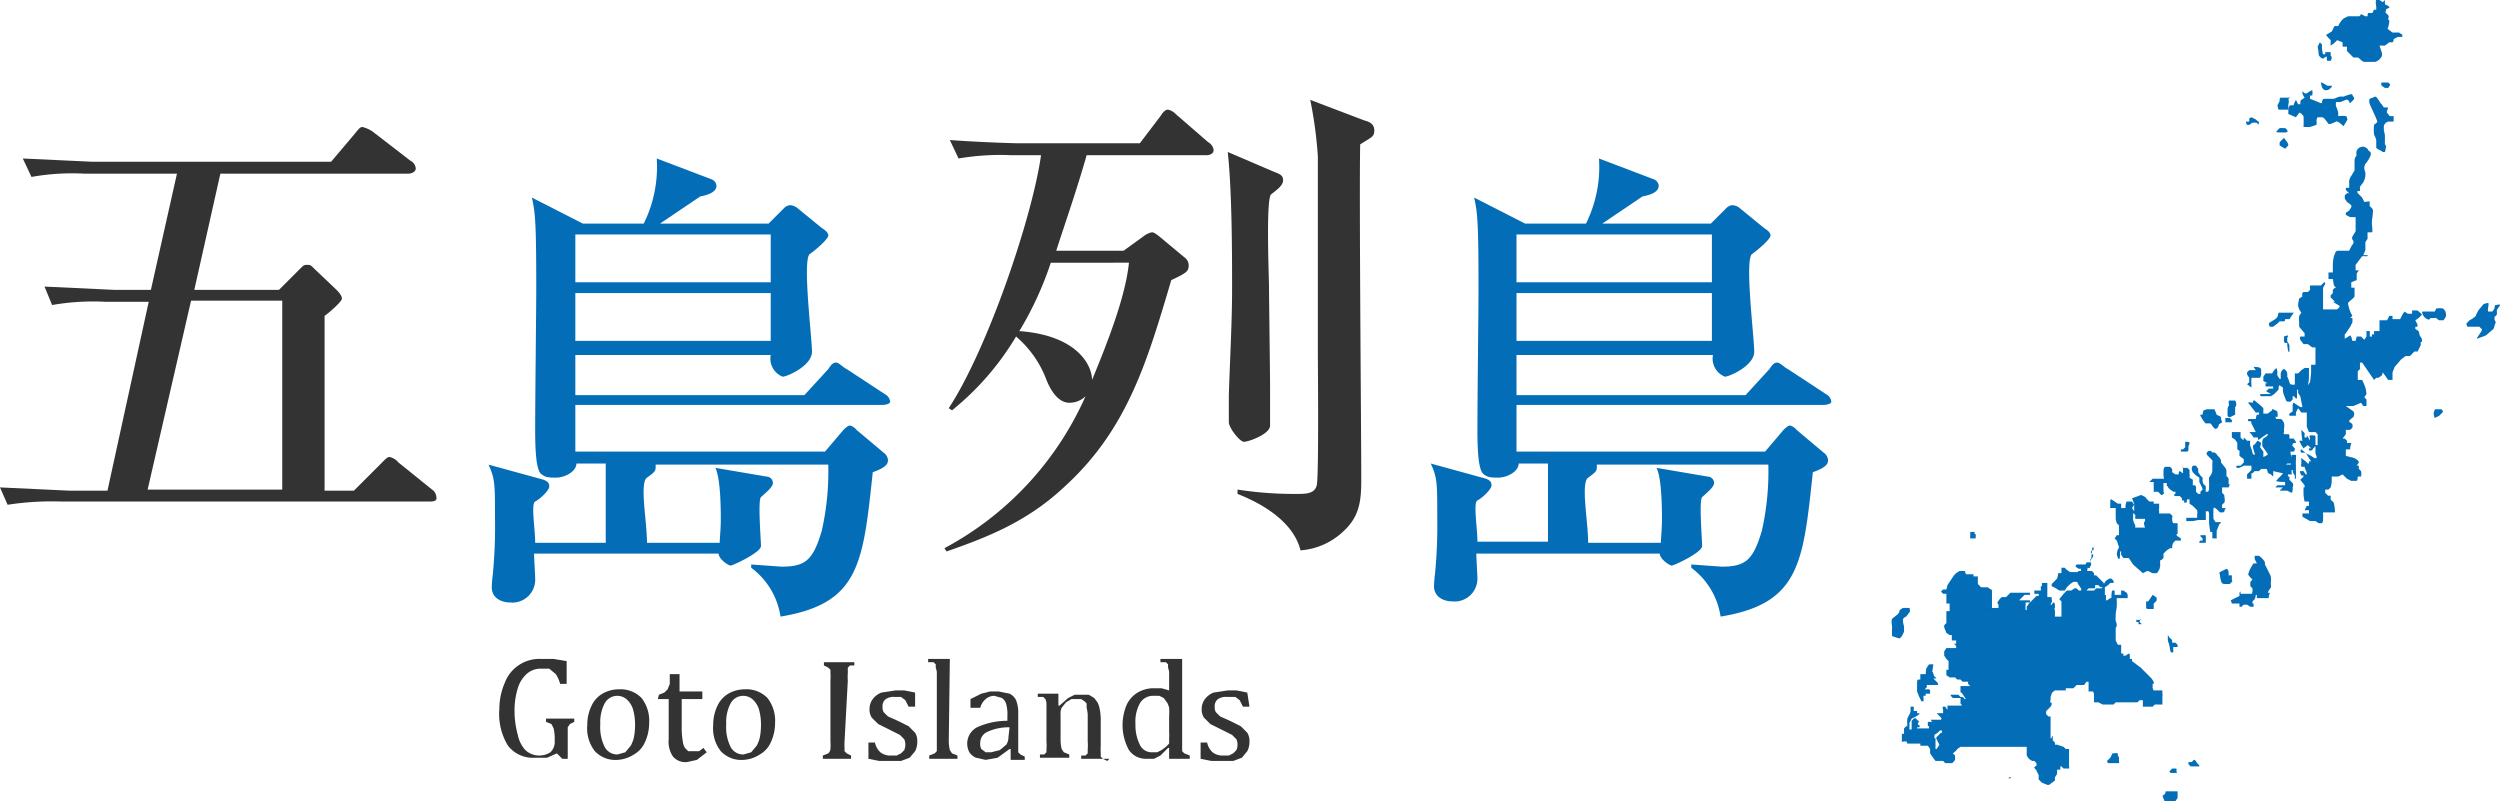 <svg xmlns="http://www.w3.org/2000/svg" width="230.3" height="73.8" viewBox="0 0 230.3 73.8">
  <g id="mh-logo_pc" transform="translate(115.15 36.9)">
    <g id="グループ_1448" data-name="グループ 1448" transform="translate(-115.15 -36.9)">
      <path id="パス_6058" data-name="パス 6058" d="M39.6,46.2H5.6a26.5,26.5,0,0,0-4.9.3L0,44.9l6.4.3H9.9l3.8-17.4h-4a21.8,21.8,0,0,0-4.9.3l-.7-1.7,6.4.3h3.4L16.3,16H7.8a21.1,21.1,0,0,0-4.9.3l-.8-1.7,6.4.3h22l2.2-2.6c.4-.5.5-.6.7-.6a3.076,3.076,0,0,1,.9.4l3.5,2.7a.9.9,0,0,1,.5.7c0,.4-.5.5-.7.5H20.3L17.9,26.7h7.8l1.8-1.8c.5-.5.5-.5.8-.5s.3,0,.7.4l2,1.9c.1.1.5.5.5.8s-1.3,1.4-1.6,1.6V45.2h2.7l2.6-2.6c.4-.4.5-.5.7-.5a1.458,1.458,0,0,1,.8.5l3.1,2.5a.9.9,0,0,1,.4.7C40.3,46.2,39.8,46.2,39.6,46.2ZM26,27.7H17.6l-4,17.4H26Z" fill="#333"/>
      <path id="パス_6059" data-name="パス 6059" d="M81.3,37.3H53v4.3H76l1.7-2c.1-.1.4-.4.6-.4a1.1,1.1,0,0,1,.6.4l2.5,2.1a.9.9,0,0,1,.4.7c0,.4-.3.7-1.4,1.1-.9,8.4-1.2,12.1-8.5,13.3a6.863,6.863,0,0,0-2.7-4.5V52l2.8.2c2.2,0,2.9-.6,3.7-3.3a24.8,24.8,0,0,0,.6-6.1H60.4V43c0,.4-.1.5-.8,1s0,4,0,6h6.7c0-.4.1-1.3.1-2.1s0-3.8-.5-4.8l4.7.8a.6.6,0,0,1,.6.6c0,.4-.8,1-1.1,1.3s0,3.9,0,4.5-2.6,1.8-2.8,1.8-1.1-.6-1.1-1.1h-17c0,.4.1,2,.1,2.3A2.1,2.1,0,0,1,47,55.5c-.8,0-1.7-.4-1.7-1.4a11.7,11.7,0,0,1,.1-1.2,46.968,46.968,0,0,0,.2-5.2c0-3.1,0-3.6-.6-4.9l5.1,1.4c.2.1.5.2.5.6s-.9,1.2-1.3,1.4,0,2.5,0,3.8h6.5V42.7H53.1c0,.7-1,1.3-1.9,1.3s-1-.1-1.3-.3-.6-.9-.6-4,.1-11.2.1-13.1c0-6.3-.1-7-.4-8.4l4.7,2.4h5.6a11.8,11.8,0,0,0,1.2-6l5,1.9a.7.7,0,0,1,.5.6c0,.5-.5.8-1.5,1l-3.7,2.5h10l1.4-1.4a.9.9,0,0,1,.6-.3,1.2,1.2,0,0,1,.7.3L75.7,21c.3.2.6.4.6.7s-1,1.2-1.7,1.7.2,7.7.2,9-2.3,2.3-2.7,2.3a1.78,1.78,0,0,1-1.1-2H53v3.7H74.1L76.3,34c.2-.3.4-.6.7-.6s.6.4,1,.6l3.5,2.3a.9.9,0,0,1,.5.7C82,37.2,81.6,37.3,81.3,37.3ZM71,21.6H53V26H71ZM71,27H53v4.4H71Z" fill="#036eb7"/>
      <path id="パス_6060" data-name="パス 6060" d="M103.5,23.1l1.8-1.3a1.9,1.9,0,0,1,.8-.4c.2,0,.3.1.6.3l2.4,2a.9.9,0,0,1,.4.8c0,.5-.3.7-1.6,1.3-2.2,7.4-4,13.7-9.8,19-3.5,3.3-7.2,4.7-10.9,6l-.2-.3a29.3,29.3,0,0,0,13-14,2.1,2.1,0,0,1-1.5.6c-1,0-1.7-1.1-2.1-2.1a9.7,9.7,0,0,0-2.8-4,25.5,25.5,0,0,1-5.9,6.8l-.3-.2C91,32.1,95.1,20,95.9,14.3H93.2a22.7,22.7,0,0,0-4.9.3l-.8-1.7c2.7.2,5.9.3,6.4.3H105l1.9-2.5c.2-.3.4-.6.7-.6a1.4,1.4,0,0,1,.7.4l3,2.6a1,1,0,0,1,.5.7c0,.4-.4.5-.7.5h-11c-.9,3.2-2.3,7.2-2.8,8.8Zm-6.7,1.1a30.8,30.8,0,0,1-2.9,6.3c5.4.4,6.7,3.2,6.7,4.5,1.7-4.1,3.1-7.9,3.4-10.8Zm20.5-8.4c.5.2.9.3.9.8s-.6.9-1.1,1.3-.2,7.6-.2,8.5.1,7.9.1,9.5v3.3c0,.8-2,1.5-2.4,1.5s-1.4-1.3-1.4-1.8V36.4c.1-3.2.3-6.8.3-9.8s0-8.9-.4-12.6Zm8.4-4.7c.4.1.9.3.9.9s-.2.6-1.3,1.3c-.1,4.9.1,26.4.1,30.8,0,1.9-.1,3.4-1.6,4.8a6.4,6.4,0,0,1-4,1.8c-.4-1.7-2-3.7-5.8-5.2v-.4a34.1,34.1,0,0,0,5.4.4c.9,0,1.7,0,1.9-.8s.1-11.2.1-12.2V14.4a38.7,38.7,0,0,0-.7-5.2Z" fill="#333"/>
      <path id="パス_6061" data-name="パス 6061" d="M168,37.3H139.7v4.3h22.9l1.7-2c.1-.1.4-.4.6-.4a1.1,1.1,0,0,1,.6.4l2.5,2.1a.9.9,0,0,1,.4.7c0,.4-.3.7-1.4,1.1-.9,8.4-1.2,12.1-8.5,13.3a6.863,6.863,0,0,0-2.7-4.5V52l2.8.2c2.2,0,2.9-.6,3.7-3.3a24.8,24.8,0,0,0,.6-6.1H147.1V43c0,.4-.1.5-.8,1s0,4,0,6H153c0-.4.1-1.3.1-2.1s0-3.8-.5-4.8l4.7.8a.6.6,0,0,1,.6.6c0,.4-.8,1-1.1,1.3s0,3.9,0,4.5-2.6,1.8-2.8,1.8-1.1-.6-1.1-1.1H136c0,.4.1,2,.1,2.3a2.1,2.1,0,0,1-2.3,2.1c-.8,0-1.7-.4-1.7-1.4a11.7,11.7,0,0,1,.1-1.2,46.965,46.965,0,0,0,.2-5.2c0-3.1,0-3.6-.6-4.9l5.1,1.4c.2.1.5.2.5.6s-.9,1.2-1.3,1.4,0,2.5,0,3.8h6.5V42.7h-2.7c0,.7-1,1.3-1.9,1.3s-1-.1-1.3-.3-.6-.9-.6-4,.1-11.2.1-13.1c0-6.3-.1-7-.4-8.4l4.7,2.4h5.6a11.8,11.8,0,0,0,1.2-6l5,1.9a.7.7,0,0,1,.5.6c0,.5-.5.8-1.5,1l-3.7,2.5h10l1.4-1.4a.9.9,0,0,1,.6-.3,1.2,1.2,0,0,1,.7.3l2.2,1.8c.3.2.6.4.6.7s-1,1.2-1.7,1.7.2,7.7.2,9-2.3,2.3-2.7,2.3a1.78,1.78,0,0,1-1.1-2H139.7v3.7h21.1L163,34c.2-.3.4-.6.7-.6s.6.4,1,.6l3.5,2.3a.9.9,0,0,1,.5.7C168.7,37.2,168.3,37.3,168,37.3ZM157.7,21.6h-18V26h18Zm0,5.4h-18v4.4h18Z" fill="#036eb7"/>
      <g id="グループ_1446" data-name="グループ 1446">
        <path id="パス_6062" data-name="パス 6062" d="M216.3,1.5h1c.1,0,.2-.2.2-.2l.4.2h.2c0-.1,0-.3.1-.3h.3c.1,0,.1-.2.2-.3h.2V.6s-.1-.5,0-.6h.3l.3.2.2-.2V.4s.5.2.4.3-.3.1-.3.2-.1.3,0,.3l.2.2c.1.1,0,.3,0,.4s.1-.1.1.2a2.7,2.7,0,0,1-.1.5c0,.1-.1.1,0,.2l.4.3h.6l.3.2v.2h-.4l-.4.2a.367.367,0,0,1-.1.3h-.3l-.4.3h-.5l.2.6a.6.6,0,0,1,0,.4,1,1,0,0,1-.6.5h-1c-.2,0-.5-.4-.6-.4h-.4l-.6-.6h0V4.3h-.4V3.9l-.5-.2L215,4l-.3.2a.5.5,0,0,1,0-.2V3.7s-.5-.5-.4-.5l.5-.3c.1-.1.2-.6.4-.5h.2a1.791,1.791,0,0,1,.5-.7Z" fill="#036eb7"/>
        <path id="パス_6063" data-name="パス 6063" d="M213.9,4.1v.3a2.5,2.5,0,0,0,.1.6h.2V4.8h.5v.3a.5.5,0,0,1,.1.2.6.6,0,0,1-.1.3h-.3c-.1,0,0-.4-.1-.4l-.3.2c-.1,0-.4-.2-.4-.4a5.638,5.638,0,0,0-.1-.7l.2-.4Z" fill="#036eb7"/>
        <path id="パス_6064" data-name="パス 6064" d="M213.9,7.6l.5.3h.4c.1.1-.3.4-.4.4a.4.4,0,0,1-.5-.3C213.8,7.8,213.8,7.5,213.9,7.6Z" fill="#036eb7"/>
        <path id="パス_6065" data-name="パス 6065" d="M219.4,7.6h.6l.2.2-.2.3h-.3l-.3-.2S219.3,7.6,219.4,7.6Z" fill="#036eb7"/>
        <path id="パス_6066" data-name="パス 6066" d="M218.8,8.9c.2,0,.5.7.6.7l.2.3h.4c0,.1-.2.4-.1.5s.2.3.3.3h.3v.5H220a.6.6,0,0,0-.4.4V12a3.5,3.5,0,0,1,.1.5V13a2.4,2.4,0,0,0,0,.3.349.349,0,0,1,.1.2,2.8,2.8,0,0,1-.1.5h-.2c-.1-.1-.6-.3-.6-.4v-.7a2.7,2.7,0,0,0-.2-.5,3.6,3.6,0,0,1,0-.9c.1-.1.3-.2.3-.3s-.7-1.6-.7-1.6-.1-.4,0-.5Z" fill="#036eb7"/>
        <path id="パス_6067" data-name="パス 6067" d="M216.7,8.7c0,.2.3.3.1.5l-.3.3c-.1,0-.1-.4-.4-.3l-.5.2h-.4a.9.9,0,0,0,0,.4,3,3,0,0,1,.2.6v.3s.8-.1.8.1.1.2,0,.3l-.3.5c0,.1-.5-.5-.7-.4s-.6.3-.7.2-.4-.6-.6-.6h-.4a.7.7,0,0,0-.1.3,2.5,2.5,0,0,1,0,.4l-.6.2h-.6a10,10,0,0,0,0-1s-.3-.4-.4-.3l-.3.4-.7-.3V10s.1-.3.2-.3h.3V9.6l.2-.4.2.4h.2s0-.4.1-.4l.3-.2a1.466,1.466,0,0,1-.2-.4V8.4l.2.2h.2a2.186,2.186,0,0,1,.5-.3,1.1,1.1,0,0,1,0,.5h-.2v.3l.5.2.5.2h.1s0-.4.2-.4h.9l.5-.2h.4S216.6,8.6,216.7,8.7Z" fill="#036eb7"/>
        <path id="パス_6068" data-name="パス 6068" d="M210.8,9.1a.7.7,0,0,1,0,.5v.5h-.9a2,2,0,0,1-.1-.4l.2-.4c0-.1,0-.3.1-.3h.9Z" fill="#036eb7"/>
        <path id="パス_6069" data-name="パス 6069" d="M210.4,12.7l.3.4c.1.2.1.2.1.3l-.3.3-.5-.3v-.3Z" fill="#036eb7"/>
        <path id="パス_6070" data-name="パス 6070" d="M210,11.8h.4c.1,0,.2,0,.3.2s0,.1-.1.2H210c-.2,0-.3,0-.3-.1Z" fill="#036eb7"/>
        <path id="パス_6071" data-name="パス 6071" d="M218.2,13.9c.3.1.2.4.1.6a2.8,2.8,0,0,1-.4.6.8.8,0,0,0-.1.4,1.4,1.4,0,0,0,.1.4v.3a1.8,1.8,0,0,1-.2.6l-.3.4v.4h-.2s-.1,0,0,.2l.4.4.2.4h.1s.4-.1.4,0a2.1,2.1,0,0,0,0,.4s.3.2.3.4a5.4,5.4,0,0,1-.1.9v.3c0,.1.1.8,0,.8h-.4V22l-.2.3V23a2.5,2.5,0,0,1-.2.5h.4a.2.2,0,0,1,0,.1h-.5l-.3.4-.3.4v.5h.3l-.2.3v.6l-.5.2v.5h.3v.8c0,.1-.4.4-.5.5s-.1.1-.1.2a5.9,5.9,0,0,0,.2.7l.2.4-.2.2h.2a1.9,1.9,0,0,1,0,.4l-.2.4-.2.3-.2.3c0,.1-.1,0-.1.1v.4l.5-.3c.1,0,.2.5.2.5h.3l.1-.4h.4l.3.3.2-.3v-.5h.3a3.3,3.3,0,0,1,0,.5h.2v-.2h.2v-.3h.5v-1h.7l.2-.4h.3v.3h.7l.2-.4.2-.3.3.2h.4v-.3h.5c.1.1.4.3.4.4l-.3.3-.3.2.2.4v.2h-.2v.2l.3.2a1.7,1.7,0,0,1,.1.4l.2.3a.7.7,0,0,1,0,.3H223v.3h0l-.3.6s-.3-.1-.4.1l-.3.3h-.4l-.4.3-.6.7-.2.5V35H220l-.5-.7a1,1,0,0,1-.1.3l-.3.2h-.2l-.2.2-1.1-1.6h-.3v-.2h.1V34l-.2.2V35h.4a6.9,6.9,0,0,1,.3.7,3.7,3.7,0,0,1,.1.6l-.2.3h0l.2.2v.6h-.3l-.2-.3-.7.3h-.7l.7.5a.5.5,0,0,1,0,.5c-.1.1-.4.3-.4.4s.3.2.3.3a.6.6,0,0,1,0,.3l-.2.2h-.4V40l-.3.4h.2l.2.2a.5.5,0,0,1,0,.2h.4a2.7,2.7,0,0,1-.1.4v.2h-.4V42l.8.2c.1.1.4.2.4.4l-.2.3h.2a2.3,2.3,0,0,0,0,.3l.2.2a1.3,1.3,0,0,1,0,.5h-.3s0,.3-.1.4h-.5l-.4-.2-.4-.4-.4.2h-.6v.5a3.6,3.6,0,0,1-.1.5l-.2.2h-.3v.3l.3.3a.112.112,0,0,1,.2.1V46c0,.1.3.2.3.4a3.5,3.5,0,0,1,.1.8H214a5.9,5.9,0,0,1,0,.6.6.6,0,0,1-.1.4h-.3l-.3-.2h-.5l-.7-.4v-.3h.6a1.5,1.5,0,0,0,0-.3h-.4l.2-.4h.2v-.4h-.4a3.8,3.8,0,0,1-.1-.7v-.6h.1v-.2l-.4-.5.2-.2c.1,0,.1-.2.1-.2H212s-.2-.4-.1-.4h.3l.2.3h.1a1,1,0,0,0-.1-.4.9.9,0,0,1-.1-.3H212a.6.6,0,0,1,0-.3v-.4s-.1-.1,0-.1l.4.3.2.2h.1v-.2h.2l-.2-.3-.3-.5H212c-.1-.1-.1-.3,0-.3l.5.4.4.2.3.2h.2V42a.6.6,0,0,1-.1-.3v-.6l-.2.2s-.1.2-.2.2h-.2v-.2h.2l-.3-.3-.4.3L212,41l-.2-.4h.3a7.1,7.1,0,0,1-.1-1l.3.3a.7.7,0,0,1,0,.2.4.4,0,0,0,0,.2h.2v-.2l.2.3v.2l.1-.2s-.1-.3,0-.3h.2s.3,0,.3.1V41h.2V40l-.2-.2h-.6l-.2-.5V38H212l-.3-.4-.2.4v.3h-.6a.3.3,0,0,1,0-.2l.3-.2v-.5s0-.3.1-.3l.3.2.3.2h.2l-.2-1-.2-.3v-.3h-.1v.8h-.1l-.2-.2h-.1v.3l-.2.2h-.2a.2.2,0,0,1-.2-.1l-.2-.5a1.8,1.8,0,0,1-.1-.4q0-.3,0-.3l-.3-.2c-.1,0-.1.3-.1.4l-.4.4-.3.2h-.9c-.1,0-.1-.2-.1-.2h1l-.5-.3h.1l.2-.2h.4v-.2h-.7v-.3h.2l-.4-.2v-.4l.2-.3h.6l.2-.3.2-.2a1.5,1.5,0,0,1,.1.4.6.6,0,0,0,0,.3l.2.3h.1v-.5s.1-.4.3-.4a.5.5,0,0,1,.3.4,1.9,1.9,0,0,1,0,.3,2.3,2.3,0,0,1,.2.5.5.5,0,0,0,.1.2s.4.1.4,0v-1h.3l.3-.3.3-.2h.4v.9a3.3,3.3,0,0,1-.1.7l.2-.3s.1-.8.1-.9v-.7h.4V32H213l-.4-.3h-.4l-.3-.4a.4.4,0,0,1,0-.3h.4v-.3l-.5-.6v-.3a4.3,4.3,0,0,1,0-.7l.2-.3a1.3,1.3,0,0,1-.3-.7,4.4,4.4,0,0,1,.1-.6l.3-.2s-.1-.3.1-.4h.4l.2-.2a1.6,1.6,0,0,0,0-.2v-.2h1l.3-.3a.1.1,0,0,1,.1.1,1.466,1.466,0,0,1-.2.4v2h1.3l.2-.2s.1-.1-.1-.2l-.5-.3h.2l-.4-.4v-.2l.2-.2v-.3l.2-.2h.1l-.2-.2-.1-.6h-.4v-.6h.4v-.5a4.142,4.142,0,0,1,.1-1c.1-.2.1-.4.3-.5h1.1l.2-.4.2-.3v-.2s-.2-.2-.1-.4l.3-.5V20h-.5l-.4-.2v-.2l.3-.2.2-.3v-.2l-.4-.3-.2-.3V18l.2-.2h.2l-.3-.3v-.2h.3a4.2,4.2,0,0,0,0-.6,1.1,1.1,0,0,1,.2-.5l.3-.5v-.9a.8.8,0,0,1,.2-.5.585.585,0,1,1,1.1-.4Z" fill="#036eb7"/>
        <path id="パス_6072" data-name="パス 6072" d="M223.2,28.7h1.1s.1-.3.2-.3h.5a.6.6,0,0,1,.3.4.8.8,0,0,1,0,.4l-.2.3h-.4c-.1,0-.3-.3-.4-.2h-.4c-.1.1-.1.2-.3.1a.781.781,0,0,1-.4-.4Q223.05,28.7,223.2,28.7Z" fill="#036eb7"/>
        <path id="パス_6073" data-name="パス 6073" d="M229.2,27.9c.1,0,0,.5,0,.5a.9.9,0,0,0,0,.3h.4l.2-.3c0-.1,0-.3.1-.3s.4-.1.4,0-.3.4-.3.5a1,1,0,0,1,0,.4l-.2.2a.5.5,0,0,0,0,.2c0,.1.1.2.1.3s-.1.2-.1.3a1.4,1.4,0,0,1-.1.3l-.7.6-.8.3a.1.1,0,0,1,0-.1l.2-.3.2-.3c0-.1.1-.2,0-.2l-.2-.2h-1.1a1.1,1.1,0,0,1-.1-.3l.3-.3s.6-.3.6-.5l.2-.4.5-.6Z" fill="#036eb7"/>
        <path id="パス_6074" data-name="パス 6074" d="M224.3,37.7h.6c.1.1.2.2.1.3l-.3.3-.4.2a.8.8,0,0,1-.1-.5Z" fill="#036eb7"/>
        <path id="パス_6075" data-name="パス 6075" d="M209.9,28.8h1.4l-.2.3c-.1.1-.1.2-.2.3h-.4c0,.1,0,.2-.1.2H210l-.2.2-.4.3h-.3s-.2-.3,0-.4l.5-.3.2-.2Z" fill="#036eb7"/>
        <path id="パス_6076" data-name="パス 6076" d="M210.7,30.9c.1,0,.1.1,0,.2v.3a.3.3,0,0,0,.1.2.6.6,0,0,1,.1.4c0,.1,0,.4,0,.4h-.1a3.5,3.5,0,0,1-.1-.8h-.2a.3.3,0,0,1-.1-.3V31Z" fill="#036eb7"/>
        <path id="パス_6077" data-name="パス 6077" d="M207.6,33.8c.1,0,.5,0,.6.1s.1.1.1.3v.3a1.3,1.3,0,0,1-.1.3h-.8V35a.8.8,0,0,0,0,.3v.4l-.4-.3.2-.2v-.4l-.2-.3v-.2l.2-.2h.6Z" fill="#036eb7"/>
        <path id="パス_6078" data-name="パス 6078" d="M207.4,10.8l.4.2c.2.2.3.2.3.3a.349.349,0,0,1-.1.2.2.2,0,0,0-.2-.2h-.3l-.3.2H207a.494.494,0,0,1-.1-.3h.3v-.3Z" fill="#036eb7"/>
        <path id="パス_6079" data-name="パス 6079" d="M205.4,36.9h.5a.5.5,0,0,1,.1.3c0,.2,0,.2-.1.3v.7l-.4.2a.219.219,0,0,1-.3-.1v-.5s0-.3.1-.4S205.2,36.9,205.4,36.9Z" fill="#036eb7"/>
        <path id="パス_6080" data-name="パス 6080" d="M203.3,37.7h.7l.2.5c.1.1.4.1.4.3s.1.3.1.4l-.3.2c0,.1-.1.4-.3.4s-.4-.5-.5-.5h-.4c-.1,0-.6-.8-.5-.8h.2a1.1,1.1,0,0,1,.1-.4Z" fill="#036eb7"/>
        <path id="パス_6081" data-name="パス 6081" d="M207.1,37.1c.1-.1.3,0,.4,0s0-.3.2-.2l.6.5.2.2v.5h.4l.4-.3s0-.2.1-.1.4.1.4.3a1,1,0,0,1,0,.4h-.2l.1.2h.4c.1,0,.3.3.3.4a1,1,0,0,1,0,.5v.3s-.1.2.1.2h.3c.1,0,.1.1.1.2v.2h.4l.2.3a.1.1,0,0,1,0,.1h-.2s-.2.2-.1.3l.2.2a.367.367,0,0,1-.1.3H211a1.4,1.4,0,0,0,.1.5.8.8,0,0,1,.1.4l-.2.2h-.3l-.1.1h.3s.2,0,.2.1a3.705,3.705,0,0,1,0,.4v.3s.1.1,0,.1h-.3a.139.139,0,0,0,0,.2h.1a2.994,2.994,0,0,1,0,.3l.3.3c.1.1,0,.3,0,.5s0,.3-.1.4l-.4-.2H210l.3-.3h-.7l.2-.2h.7v-.3s-.8,0-.8-.1.6-.6.6-.7l-.9-.2a2,2,0,0,1,0,.5l-.2-.2s-.3-.1-.3-.2a.7.7,0,0,0-.1-.3h-.5l-.2.2h-.4l-.2.2h-.1v.5H207v-.4l.2-.2.2-.2v-.4h-.7l-.4.2h-.2a.1.1,0,1,1,0-.2h.3l.3-.3v-.3l-.4-.3v-.5a.2.2,0,0,1-.2-.2v-.5l-.2-.3-.3-.2v-.5h.8v.5l.2.2h.1v-.2l.3.3h.3a1.1,1.1,0,0,0,0,.5,3.5,3.5,0,0,1,.2.6.215.215,0,0,0,.2.2c.1,0-.3-.8-.1-.9s.3-.4.4-.4l.3.2-.1.4.3.4v.5s.5-.2.4-.3l-.5-.7v-.4a.494.494,0,0,1,.1-.3l.3-.2s.2-.2.1-.2h-.1l-.3.2-.4.3H208v-.2h-.4l-.2-.3-.2-.2h.6l-.2-.4-.2-.4s0-.2-.1-.2h-.2a.6.6,0,0,1,0-.2h.7a1.6,1.6,0,0,1,.1-.4h.2V38h-.3Z" fill="#036eb7"/>
        <path id="パス_6082" data-name="パス 6082" d="M205.6,38.7v.2H205v-.4h.4Z" fill="#036eb7"/>
        <path id="パス_6083" data-name="パス 6083" d="M211.1,41.9h.4a3.4,3.4,0,0,1,0,.5,3.8,3.8,0,0,0,0,.5v.4h-.2c-.2,0-.3,0-.3-.1v-.3a1.9,1.9,0,0,0,0-.5A1.75,1.75,0,0,0,211.1,41.9Z" fill="#036eb7"/>
        <path id="パス_6084" data-name="パス 6084" d="M211.2,43.3h.3a2.4,2.4,0,0,1,0,.3v.5h-.1v-.3A.781.781,0,0,1,211.2,43.3Z" fill="#036eb7"/>
        <path id="パス_6085" data-name="パス 6085" d="M203.8,41.7c.2-.1.4.1.5.3a.9.9,0,0,1,.3.4v.2l.4.5a.6.6,0,0,1,.1.3c0,.2,0,.3,0,.4s.2.2.2.3v.5h.1a1,1,0,0,1-.1.3h-.6v.5l.2.2c0,.1.1.6,0,.7l-.2.2a.1.1,0,0,0,0,.1v.2h.3c0,.1.1.1,0,.1s0,.2-.2.3h-.3l-.3-.3-.3-.2h.1a.367.367,0,0,0-.1.3v.2a1.5,1.5,0,0,0,0,.3v.3l.2.3h.5c0,.1-.2.2-.2.3l-.2.5v.6a.1.1,0,0,1,0,.1h-.4V49h-.2c0-.1-.1-.7-.1-.8v-.8s0-.3-.1-.3h-.2v.8h-.7l-.5.1h-.6v-.3h1v-.3a1,1,0,0,0,0-.4l-.4-.4-.3-.2h0V46h-.2c-.1.1,0,.3-.1.3h-.2v-.2H201v-.2l-.2-.2h-.5v-.2h.1v-.2h-.2l-.4-.3-.2-.3v-.2h-.3v.8a.139.139,0,0,1,0,.2c-.1.1-.1.1-.2.1l-.3-.3h-.3s-.1.1-.1-.1v-.8H198l.3-.3h1c.1,0,0-.2,0-.2v-.5s0-.4.2-.4h.4l.2.2v.3l.3.2h.3c0-.1,0-.3.1-.3l.3.2V43s-.1,0,0,.1h.4l.2.2v.4a.3.3,0,0,1,0,.2V44l.3.2a2.2,2.2,0,0,1,0,.3v.2h.2a.3.3,0,0,1,.1.2v.2a.6.6,0,0,0,0,.2l.2.2h.2v-.2l.2-.2a.7.7,0,0,0-.1-.3l-.2-.4V44l-.3-.2-.3-.3a1,1,0,0,1-.1-.3.7.7,0,0,1,.1-.3h.3l.2.3v.3l.2.3.2.2a2.3,2.3,0,0,1,0,.3.6.6,0,0,0,.1.3l.2.2V45a.9.9,0,0,0,0,.3h.2a.5.5,0,0,0,.1-.3v-.6a1.7,1.7,0,0,1,0-.4l.2-.3a.9.9,0,0,0,.1-.4v-.6a.8.8,0,0,0,0-.3l-.3-.3-.2-.2a.269.269,0,0,1,.5-.2Z" fill="#036eb7"/>
        <path id="パス_6086" data-name="パス 6086" d="M201.3,40.7c.2,0,.4,0,.4.1a.9.9,0,0,1-.1.3v.3c0,.1,0,.1-.1.2h-.6v-.2h.2l.2-.2v-.5Z" fill="#036eb7"/>
        <path id="パス_6087" data-name="パス 6087" d="M202.7,49.3h.5V50h-.6s0-.2.1-.2h.2v-.2l-.2-.2Z" fill="#036eb7"/>
        <path id="パス_6088" data-name="パス 6088" d="M207.6,51.9h.3l-.2-.4v-.3h.4a2.1,2.1,0,0,1,.5.5c.1.2,0,.3.1.4l.4.8a.8.8,0,0,1,.1.3,1.7,1.7,0,0,1,0,.3,2.1,2.1,0,0,0,0,.4.7.7,0,0,1,0,.2l-.2.3-.1.2h.2l-.1.3v.2h-1.1v-.3h-.1a1,1,0,0,1-.1.4l-.2.2v.2h.1a2.91,2.91,0,0,1,0,.3h-.3l-.3-.2h-.2c-.2,0-.2.1-.3.2h-.2v-.3h-.7l-.1-.3.4-.2.4-.2v-.2s0-.2.1-.2v.2h1c.1,0,.1-.3.1-.3v-.2l-.2-.2v-.4l.2-.2s-.4-.4-.4-.5A3.128,3.128,0,0,1,207.6,51.9Z" fill="#036eb7"/>
        <path id="パス_6089" data-name="パス 6089" d="M205.1,52.4c.1,0,.2.2.2.3V53h.3v.4c0,.1.1.2,0,.2l-.2.2h-.5a.319.319,0,0,1-.3-.3,2.3,2.3,0,0,1-.1-.5c0-.1-.1-.3,0-.3Z" fill="#036eb7"/>
        <path id="パス_6090" data-name="パス 6090" d="M197.2,45.6c.1,0,.5.2.5.3l.3.3h.4v.2h.5v.4a.7.7,0,0,0,0,.3v.2h1l.2.2a.2.2,0,0,1,0,.2v.2a.7.7,0,0,0,.1.3h.4v1h-.1c0,.1,0,.1.1.2l.3.2v.2h-.5l-.2.2a2,2,0,0,0-.1.3.8.8,0,0,1,0,.2h-.2l-.3.2-.3.3v.4l-.2.2H199a3.5,3.5,0,0,0,0,.5,1.8,1.8,0,0,1-.1.4l-.2.3h-.4c-.1,0-.3-.2-.5-.2l-.4.2-.9-.8-.4-.6h-.5l-.2-.3v-.3h-.1v.3s0,.4-.1.4-.2-.4-.2-.5a2.6,2.6,0,0,1,.1-.4.349.349,0,0,0,.1-.2l-.2-.6-.2-.2.2-.3h.2v-.9l-.2-.2a2.6,2.6,0,0,1-.1-.4v-1h-.5a.3.3,0,0,1,0-.2v-.5a.1.1,0,0,1,.1-.1l.3.2.3.2h.3v.4h.4v-.2a1.4,1.4,0,0,1,.1-.4h.5l.2.3-.2.3h0l.2.3v.2h-.1v.6a3.4,3.4,0,0,0,.2.5v.2h.9a1.6,1.6,0,0,1-.1-.4.349.349,0,0,1,.1-.2v-.2h-.9v-.4h-.1v-1l-.2-.5S197,45.7,197.2,45.6Z" fill="#036eb7"/>
        <path id="パス_6091" data-name="パス 6091" d="M198.6,55c.1,0,.1.4,0,.4l-.2.2a2.7,2.7,0,0,0,0,.3v.2h-.5s-.2,0-.2-.1v-.6h.2l.2-.3.2-.3Z" fill="#036eb7"/>
        <path id="パス_6092" data-name="パス 6092" d="M199.9,58.8c.1,0,.2.2.2.2v.2h.3l.2.2v.2h-.4v.5H200a.7.7,0,0,1-.1-.3,2.7,2.7,0,0,0-.1-.5,1.3,1.3,0,0,1-.1-.4v-.4Z" fill="#036eb7"/>
        <path id="パス_6093" data-name="パス 6093" d="M192.8,50.4a.187.187,0,0,1,0,.3h-.1a.349.349,0,0,0-.1.2l.2.2a.2.2,0,0,1,0,.2l-.2.3a.8.8,0,0,0,0,.2c0,.1.1.2,0,.3s0,.1-.1.2-.2-.1-.2.1-.1.1,0,.2h.4l.2.2V53h.2l.4.4.3.3v.4h-.3l-.2-.2H193v.3h-.6l-.2.2h.7l.2-.2h.5l.2-.2v-.2l.2-.3.3-.2h.2l.2.2a.7.7,0,0,1,0,.2h-.3l-.2.2-.3.2v.7h.1v.5h.1l.3-.2h.1s0-.7.1-.7h.2v.4h.6v-.4h.2l.3.2a.7.7,0,0,1,.1.2v.3h-1a1.1,1.1,0,0,0,0,.3v.4a5.8,5.8,0,0,1-.1.7v.3a1.5,1.5,0,0,0,0,.4,1.3,1.3,0,0,1,.1.4c0,.1-.1.2-.1.3V59l.2.4h.3v.8h.2v.2h.2l.3-.2c.1,0,.1.2.1.2v.3h.2v.2l.8.6.6.6.4.4.2.3V63h-.1v.4c.1.1,0,.1.1.2h.8v.3a.9.9,0,0,1,0,.3v.7h-.7l-.2.2h-.9v-.6h-.3l-.2.2h-2l-.2.2h-1l-.4-.2h-.4V64a.494.494,0,0,0-.1-.3h-.4v-.9h-.2l-.2.3h-.7l-.3.3h-.7v.2h-1s-.3.2-.3.3a2.2,2.2,0,0,1-.1.3v.3s-.1.2,0,.2.1.1.1.2a.6.6,0,0,1-.1.2l-.2.2-.2.2a.8.8,0,0,0,0,.3l.2.2h.2v2h.1s0-.2.1-.2v.4l.2.2a1,1,0,0,1,0,.2h.2l.6.2.2.2h.3v1.6a.3.3,0,0,1,0,.2h-.5l-.2-.2h-.1v.3h-.3v.4l-.2.3v.3l-.4.3a.3.3,0,0,1-.3.1l-.5-.2-.3-.3v-.4l-.2-.4c0-.1-.2-.2-.2-.3s.2-.1.2-.2v-.2l-.2-.2h-.2l-.3-.2-.2-.3v-.8h-6.1l-.3.2c0,.1-.4.4-.4.4l.2.2V70s-.2.3-.3.3h-.6l-.2-.2h-.7l-.3-.4-.2-.3V69l-.2-.3h-.7v-.2h-1.2a.31.31,0,0,0-.1-.2h-.2s-.3.1-.2-.1v-.6h.2v-.5l.2-.2h.1a6.1,6.1,0,0,1,0-.7l.2-.4a.8.8,0,0,0,.1-.3v-.4h.3v.2a.3.3,0,0,0,0,.2h.3v.2h.1s.2,0,.1.1l-.3.2-.4.2-.2.4v.6h.2v-.8l.2-.2a.139.139,0,0,1,.2,0l.2.2h.1c0,.1-.1.1-.1.2v.2h.1a.138.138,0,0,1,0,.2h-.2a.2.2,0,0,0,0,.1h.6v.3h.4v.2h.1l.2-.2h.1l.2.2a.2.2,0,0,1,0,.1v.2H178V68h.3v1h.1l.2-.3a.138.138,0,0,0,0-.2l-.2-.4a.2.2,0,0,1,0-.2l.2-.2.2-.2h.1v-.2h-.2l-.2.2-.3.2v.5s-.1.2-.2.1l-.2-.2-.2-.2h-.2v-.1h-.2l-.1-.1c-.1-.1,0-.3,0-.4s-.1-.1,0-.2h.6v-.2h-.1a2.2,2.2,0,0,1,0-.4h.4s-.2-.2-.1-.2h.9a.138.138,0,0,0,0-.2l-.2-.2-.2-.2h.6v-.3s-.1-.3,0-.3h.2l.2.3V65h1.3a.1.1,0,0,0,0-.1s-.1,0-.1-.2v-.4h-.7l-.2-.2V64h.7l.2.2h.2l.2.2h.1l-.2-.3-.2-.3h-.1v-.6h.9l-.2-.2v-.2h-.5l-.2-.2h-.3l-.2-.2h-.5l-.3-.2v-.5h.2v-.8l-.2-.2-.2-.3V60l.2-.3h.9v-.2l-.2-.2h.2V59h-.4v-.5h-.2l-.3-.2-.2-.5v-.2l.2-.2V56.3h.3v-.7h-.3v-.9H179l-.2-.2.2-.2h.3a2.7,2.7,0,0,0,.1-.4l.2-.3.4-.6.2-.2.3-.2h.5l.1.3h.7v.2h.4v.7l.3.3h.6l.3.2c.1,0,.1.1.1.2v2.1H183a.6.6,0,0,0,0,.2V56h1.1v-.3a.349.349,0,0,1-.1-.2l.2-.3.2-.2h.4l.2-.2.2-.2H187v.2h-.5l-.3.3-.2.2h1v.2h-.4v.3a1.6,1.6,0,0,0,0,.4h.1v-.3l.2-.3.3-.3.2-.2.2-.2h.2a.6.6,0,0,0,0-.2h-.4v-.3h.6a.6.6,0,0,0,0-.2V54h.1v-.3h.5V55h.3c.1,0,.1,0,.1.2a.4.4,0,0,1,0,.3.3.3,0,0,0-.1.2h.1s.1-.2.2-.2a.3.3,0,0,1,.1.2V56a.139.139,0,0,0,0,.2v.6h.6V55.4l-.2-.2.4-.5.3-.3h.4l.3-.2h.2l.2.2h.2a.2.2,0,0,0,0-.2l-.2-.3c-.1-.1-.1-.3-.2-.3H191l-.3.2-.3.3-.2.3h-.5l-.3-.2L189,54v-.2l.3-.3.2-.2a2.6,2.6,0,0,0,.1-.5h.3v-.5h.3l.2.2.3.2h.7s.1-.1,0-.1h.3a1.7,1.7,0,0,0,0-.2h-.2l-.3-.2a.31.31,0,0,1,.1-.2h.8a.31.31,0,0,0,.1-.2h.4s-.1-.3,0-.3S192.7,50.3,192.8,50.4Z" fill="#036eb7"/>
        <path id="パス_6094" data-name="パス 6094" d="M197.1,56.9c.1.1,0,.3,0,.4h0l.2.2H197v-.2h-.2v-.2h.4Z" fill="#036eb7"/>
        <path id="パス_6095" data-name="パス 6095" d="M199.5,72.9h1.1v.6l-.2.3h-1l-.2-.5A.437.437,0,0,0,199.5,72.9Z" fill="#036eb7"/>
        <path id="パス_6096" data-name="パス 6096" d="M201.6,70.4l.2.2h.8v-.1l-.2-.2-.2-.3h-.1l-.2.2h-.3Z" fill="#036eb7"/>
        <path id="パス_6097" data-name="パス 6097" d="M200.5,70.9v.2s.1.1,0,.1H200c-.1,0-.2-.1-.1-.2l.2-.2h.4Z" fill="#036eb7"/>
        <path id="パス_6098" data-name="パス 6098" d="M200.8,70.5v.1h0Z" fill="#036eb7"/>
        <path id="パス_6099" data-name="パス 6099" d="M194.6,69.4c.2,0,.5-.1.5.1s.1.2.1.3v.3a.6.6,0,0,1,0,.2h-1a.349.349,0,0,1-.1-.2l.3-.3Z" fill="#036eb7"/>
        <path id="パス_6100" data-name="パス 6100" d="M185.1,71.6h.1s.1,0,0,.1H185Z" fill="#036eb7"/>
        <path id="パス_6101" data-name="パス 6101" d="M181.5,49h.4v.2h.1a.8.8,0,0,1,0,.2h0v.2h-.5a1.8,1.8,0,0,1,0-.3Z" fill="#036eb7"/>
        <path id="パス_6102" data-name="パス 6102" d="M175.3,56h.6s.1.3,0,.4l-.3.4s-.3.1-.3.3a2.2,2.2,0,0,0,.1.6v.5l-.2.4c-.1.1-.1.2-.3.2l-.6-.2a6.4,6.4,0,0,1,0-.8c0-.2-.1-.6,0-.8l.5-.4a.6.6,0,0,0,.2-.4Z" fill="#036eb7"/>
        <path id="パス_6103" data-name="パス 6103" d="M178,61.9c.1,0,.1.3.2.4l.2.2h-.3l.2.2.2.2c0,.1.1.1,0,.2h-1v.2h0l-.2.2h.4s.1,0,.1.2v.2h-.4a.5.5,0,0,0,0,.2h-.2a.3.3,0,0,0,0,.2v.3H177l-.2-.4-.2-.5v-.8s0-.3.1-.3h.2v-.5h.5s0-.5.1-.6l.2-.3h.4Z" fill="#036eb7"/>
      </g>
      <g id="グループ_1447" data-name="グループ 1447">
        <path id="パス_6104" data-name="パス 6104" d="M52.3,69.9h-.5l-.5-.5-.9.4H49.3a2.9,2.9,0,0,1-2.5-1.1,5.6,5.6,0,0,1-.8-3.4,6.1,6.1,0,0,1,.5-2.4,3.4,3.4,0,0,1,3.3-2.2H51l1.2.2V63h-.6a3.1,3.1,0,0,0-.4-.9l-.6-.5h-.9a1.9,1.9,0,0,0-1.2.5,2.9,2.9,0,0,0-.8,1.3,6.8,6.8,0,0,0-.3,2.1,8.3,8.3,0,0,0,.3,2.2,2.9,2.9,0,0,0,.7,1.4,1.88,1.88,0,0,0,2.3.2,1.3,1.3,0,0,0,.4-1v-.4a4.1,4.1,0,0,0-.1-.8l-.2-.4-.5-.2v-.3h2.6v.3l-.4.2-.2.3h0v2.9Z" fill="#333"/>
        <path id="パス_6105" data-name="パス 6105" d="M56.9,70a2.6,2.6,0,0,1-2.1-.8,3.4,3.4,0,0,1-.7-2.4,4,4,0,0,1,.4-1.8,2.5,2.5,0,0,1,1-1.1,3,3,0,0,1,1.5-.4,2.7,2.7,0,0,1,2.1.8,3.4,3.4,0,0,1,.7,2.3,4.2,4.2,0,0,1-.4,1.8,2.4,2.4,0,0,1-1,1.1,3.1,3.1,0,0,1-1.5.5Zm-1.6-3.3a4.1,4.1,0,0,0,.4,2.1,1.3,1.3,0,0,0,1.2.7l.7-.2.5-.6a2.8,2.8,0,0,0,.3-.8,5.6,5.6,0,0,0,.1-1,5.1,5.1,0,0,0-.2-1.6,2,2,0,0,0-.6-.9,1.316,1.316,0,0,0-2,.4,3.7,3.7,0,0,0-.4,1.9Z" fill="#333"/>
        <path id="パス_6106" data-name="パス 6106" d="M60.7,64l.5-.2.3-.3.2-.5v-.9h.9v1.6h2.1v.7H62.8v2.9a7.7,7.7,0,0,0,.1,1,1.4,1.4,0,0,0,.2.6l.3.3h1l.4-.3.3.4-.9.7-.9.2a1.5,1.5,0,0,1-1.3-.5,2.4,2.4,0,0,1-.4-1.6V64.4h-1Z" fill="#333"/>
        <path id="パス_6107" data-name="パス 6107" d="M68.5,70a2.6,2.6,0,0,1-2.1-.8,3.4,3.4,0,0,1-.7-2.4,4,4,0,0,1,.4-1.8,2.5,2.5,0,0,1,1-1.1,3,3,0,0,1,1.5-.4,2.7,2.7,0,0,1,2.1.8,3.4,3.4,0,0,1,.7,2.3,4.2,4.2,0,0,1-.4,1.8,2.4,2.4,0,0,1-1,1.1A3.1,3.1,0,0,1,68.5,70Zm-1.6-3.3a4.1,4.1,0,0,0,.4,2.1,1.3,1.3,0,0,0,1.2.7l.7-.2.5-.6a2.8,2.8,0,0,0,.3-.8,5.6,5.6,0,0,0,.1-1,5.1,5.1,0,0,0-.2-1.6,2,2,0,0,0-.6-.9,1.316,1.316,0,0,0-2,.4A3.7,3.7,0,0,0,66.9,66.7Z" fill="#333"/>
        <path id="パス_6108" data-name="パス 6108" d="M77.8,68.3a4.9,4.9,0,0,0,0,.6v.3l.2.2.4.2v.3H75.8v-.3l.5-.2a.6.6,0,0,0,.2-.4,4.4,4.4,0,0,0,0-.7V62.7a4.6,4.6,0,0,0,0-.7v-.3l-.2-.2-.4-.2V61h2.8v.3h-.4l-.2.2V62a4.4,4.4,0,0,0,0,.7Z" fill="#333"/>
        <path id="パス_6109" data-name="パス 6109" d="M84.3,65.1h-.6l-.3-.6-.4-.3h-.6a1.3,1.3,0,0,0-.8.2.8.8,0,0,0-.3.7.9.9,0,0,0,.1.5l.4.4.9.4,1,.5.6.6a1.4,1.4,0,0,1,.2.8,1.9,1.9,0,0,1-.2.9l-.5.6-.8.3H81l-1-.2V68.4h.6a1.7,1.7,0,0,0,.5.9,1.5,1.5,0,0,0,1,.3h.5l.4-.2.3-.3a1.3,1.3,0,0,0,0-1l-.4-.4-1-.5-1-.5-.6-.6a1.4,1.4,0,0,1-.2-.8,1.5,1.5,0,0,1,.3-.9,1.8,1.8,0,0,1,.8-.6l1.3-.2h.8l1,.2Z" fill="#333"/>
        <path id="パス_6110" data-name="パス 6110" d="M87.4,68.3a3.9,3.9,0,0,0,.1.8l.2.3.5.2v.3H85.6v-.3l.5-.2.2-.2V61.9a2.2,2.2,0,0,0-.1-.4v-.3L86,61h-.5v-.3h2Z" fill="#333"/>
        <path id="パス_6111" data-name="パス 6111" d="M93.1,69H93l-1.1.8-1.1.2-.9-.2a1.4,1.4,0,0,1-.6-.5A1.7,1.7,0,0,1,90,67a6.7,6.7,0,0,1,2.8-.6V66a3.5,3.5,0,0,0-.1-1.1,1,1,0,0,0-.4-.6l-.7-.2a1.2,1.2,0,0,0-.8.3,1.6,1.6,0,0,0-.5.8h-.9v-.8l1-.5.8-.2H92l1,.2a1.3,1.3,0,0,1,.6.6,3.2,3.2,0,0,1,.2,1.3v3.5l.2.2.4.2V70H93.1ZM93,67a4.6,4.6,0,0,0-2,.4,1.1,1.1,0,0,0-.7,1,1,1,0,0,0,.1.6l.4.3h.5l.8-.2.6-.5a1.3,1.3,0,0,0,.2-.7Z" fill="#333"/>
        <path id="パス_6112" data-name="パス 6112" d="M102.2,69.9H99.6v-.3h.4l.2-.2V69a3.8,3.8,0,0,0,0-.7V65.8a3.5,3.5,0,0,0-.1-.6v-.4l-.2-.2-.3-.2h-.9l-.5.3-.4.5a1.2,1.2,0,0,0-.1.6v2.4a3.9,3.9,0,0,0,.1.8l.2.3.5.2v.3H95.8v-.3h.4l.2-.2V69a3.8,3.8,0,0,0,0-.7V64.8a1,1,0,0,0-.1-.4l-.2-.2h-.5v-.3h1.9V65h.1l.8-.7L99,64h1.3l.5.3.3.4a2.1,2.1,0,0,1,.2.6,4.8,4.8,0,0,1,.1.9v2.5a5.8,5.8,0,0,0,0,.7v.3l.2.2.4.2Z" fill="#333"/>
        <path id="パス_6113" data-name="パス 6113" d="M107.7,62.8v-.9a2.2,2.2,0,0,0-.1-.4v-.3l-.2-.2h-.5v-.3h2v8.5l.2.2.5.2v.3h-1.9v-1h-.1l-.7.7-.6.3h-.7a1.9,1.9,0,0,1-1.6-.8,4.8,4.8,0,0,1-.2-4.2,2.6,2.6,0,0,1,1-1.1,2.9,2.9,0,0,1,1.4-.4h.8l.7.2Zm0,3.2a5.8,5.8,0,0,0,0-.8,1.7,1.7,0,0,0-.2-.5l-.3-.4-.4-.2h-.5a1.4,1.4,0,0,0-1.3.7,3.5,3.5,0,0,0-.4,1.9,4,4,0,0,0,.4,1.9,1.2,1.2,0,0,0,1.1.7h.5l.4-.2.4-.3.3-.3V68a2.4,2.4,0,0,0,0-.5Z" fill="#333"/>
        <path id="パス_6114" data-name="パス 6114" d="M115.1,65.1h-.6l-.3-.6-.4-.3H113a1.3,1.3,0,0,0-.8.2.8.8,0,0,0-.3.7.9.9,0,0,0,.1.5l.4.4.9.4,1,.5.6.6a1.4,1.4,0,0,1,.2.8,1.9,1.9,0,0,1-.2.9l-.5.6-.8.3h-2l-1-.2V68.4h.6a1.7,1.7,0,0,0,.5.9,1.5,1.5,0,0,0,1,.3h.5l.4-.2.3-.3a1.3,1.3,0,0,0,0-1l-.4-.4-1-.5-1-.5-.6-.6a1.4,1.4,0,0,1-.2-.8,1.5,1.5,0,0,1,.3-.9,1.8,1.8,0,0,1,.8-.6l1.3-.2h.8l1,.2Z" fill="#333"/>
      </g>
    </g>
  </g>
</svg>
